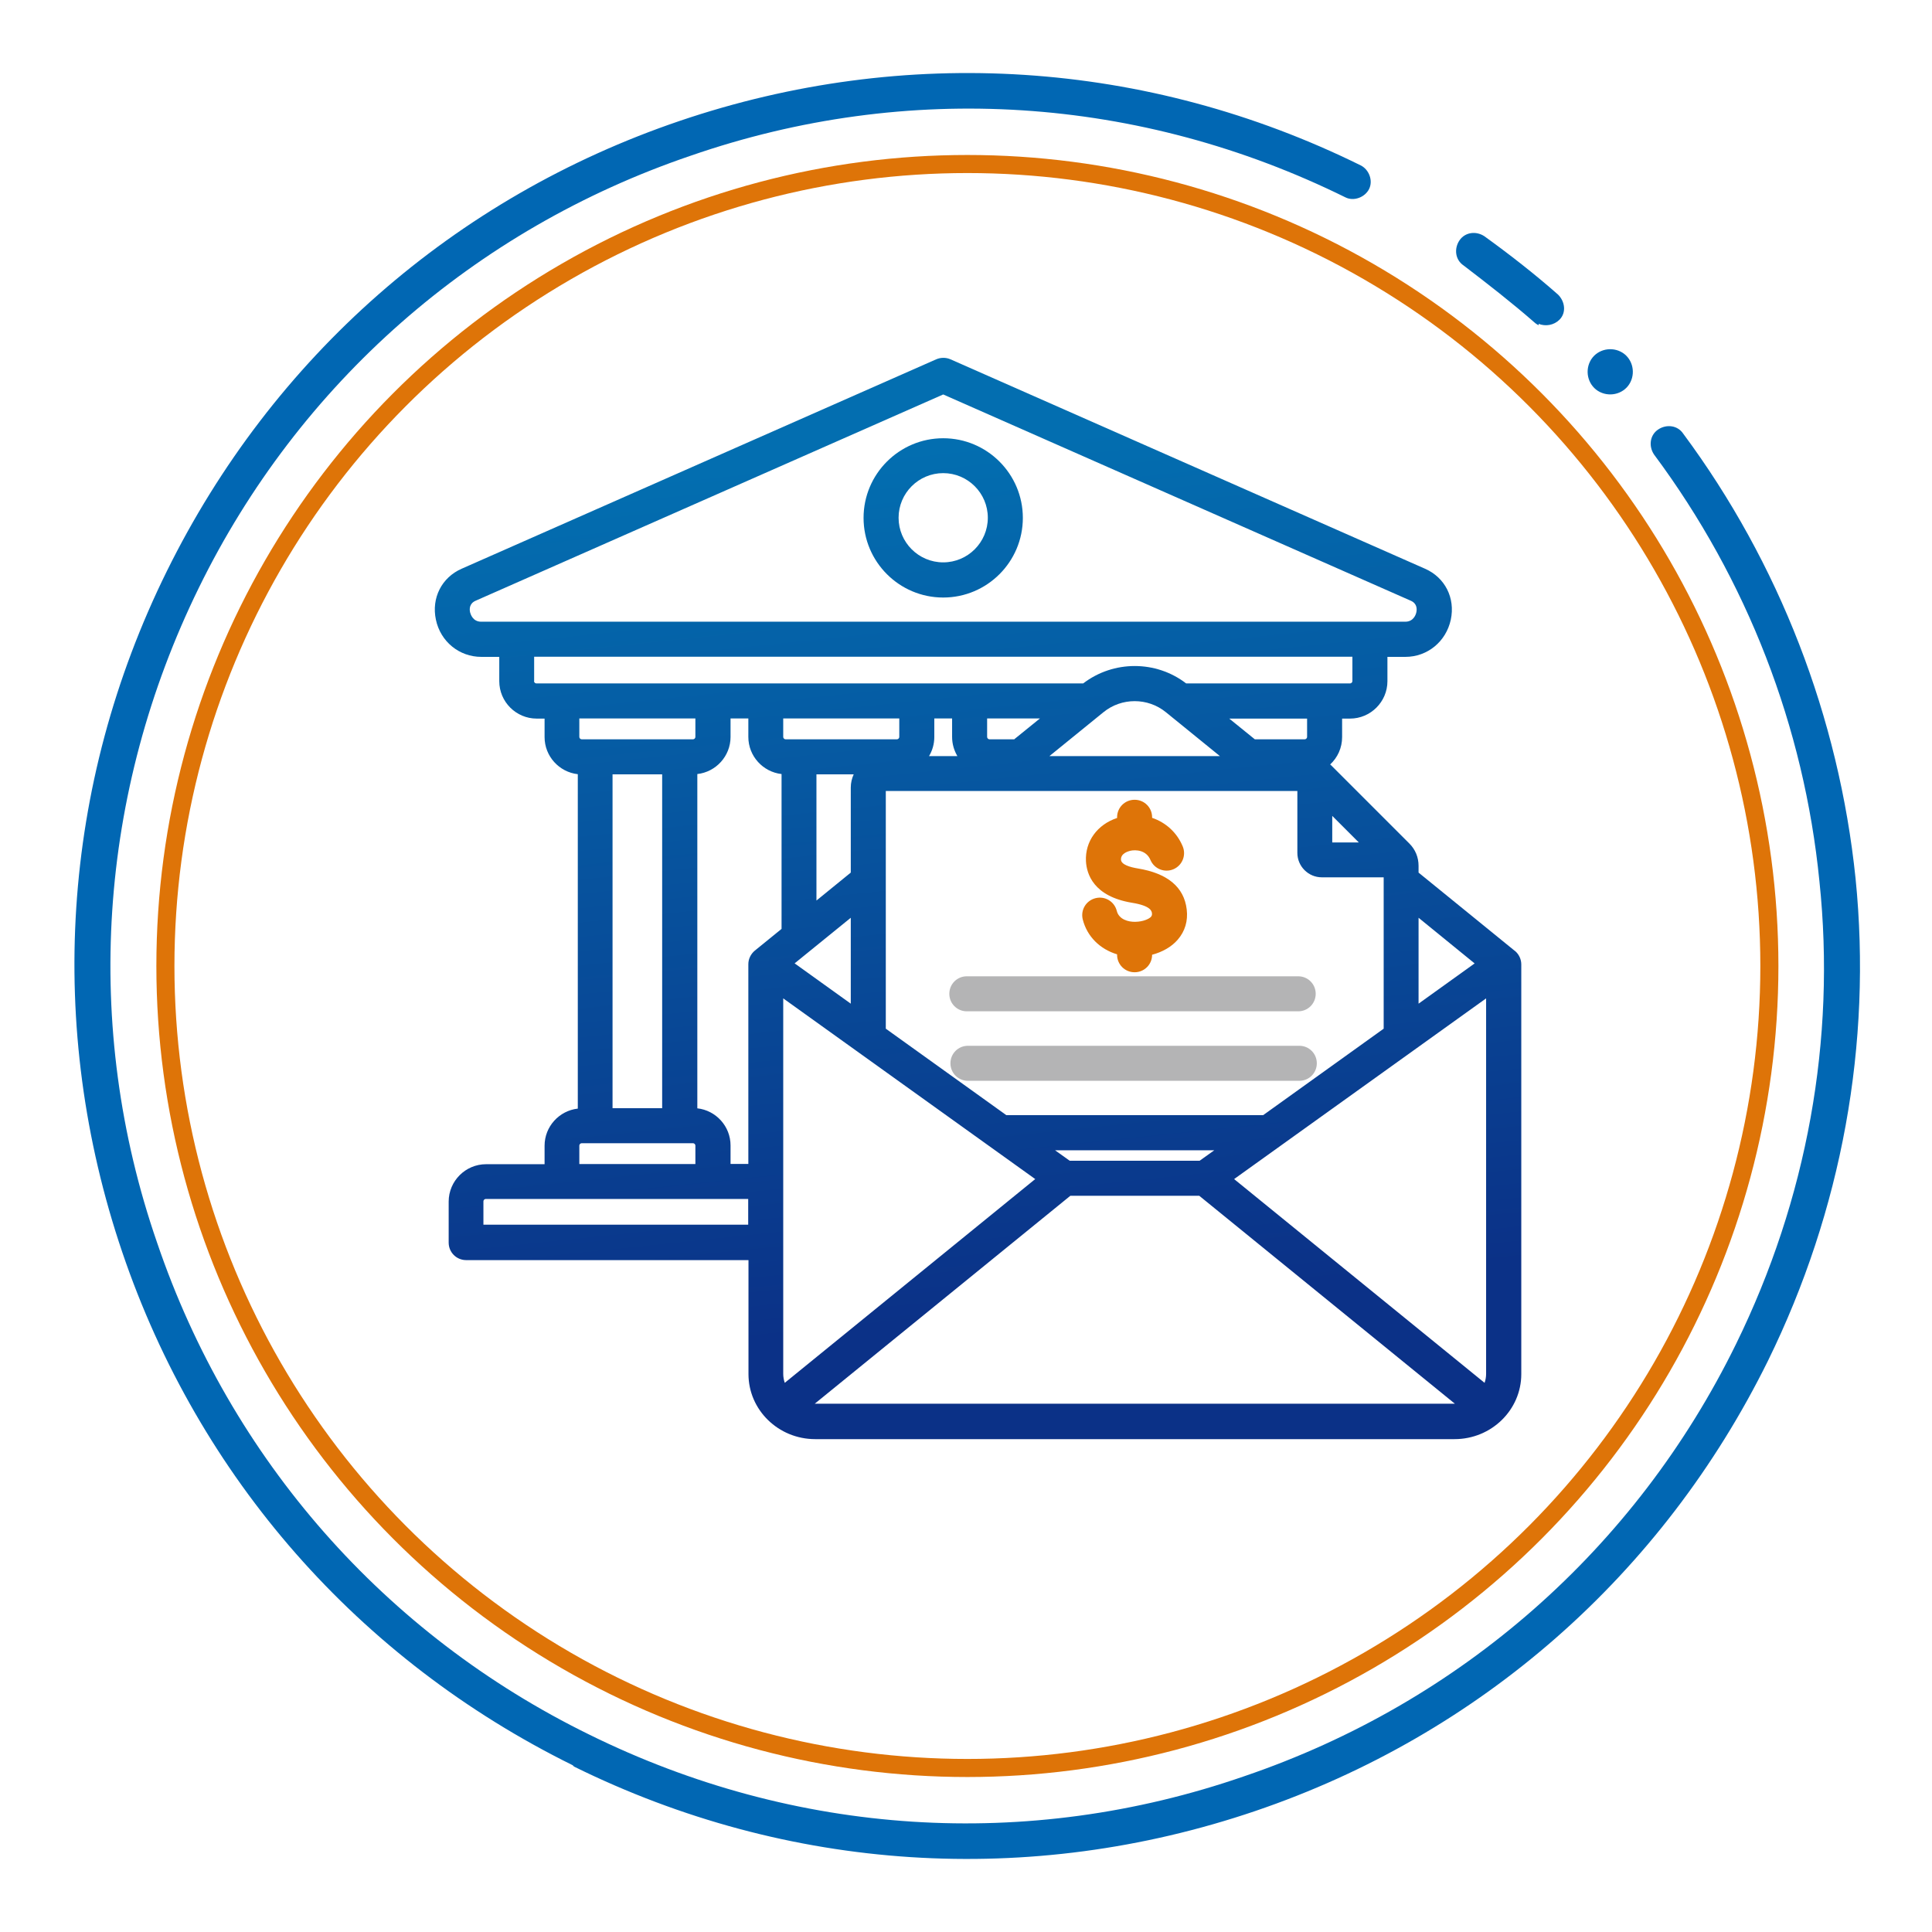 <?xml version="1.0" encoding="UTF-8"?>
<svg id="_圖層_1" xmlns="http://www.w3.org/2000/svg" xmlns:xlink="http://www.w3.org/1999/xlink" version="1.1" viewBox="0 0 139 139">
  <!-- Generator: Adobe Illustrator 29.7.1, SVG Export Plug-In . SVG Version: 2.1.1 Build 8)  -->
  <defs>
    <style>
      .st0 {
        fill: #de7408;
      }

      .st1 {
        fill: none;
        stroke: #de7408;
        stroke-miterlimit: 10;
        stroke-width: 1.3px;
      }

      .st2 {
        fill: url(#_未命名漸層_203);
      }

      .st3 {
        fill: #b4b4b5;
      }

      .st4 {
        fill: #0167b3;
      }
    </style>
    <linearGradient id="_未命名漸層_203" data-name="未命名漸層 203" x1="65.94" y1="32.36" x2="72.45" y2="94.66" gradientUnits="userSpaceOnUse">
      <stop offset="0" stop-color="#036eb0"/>
      <stop offset="1" stop-color="#0b3187"/>
    </linearGradient>
  </defs>
  <circle class="st1" cx="69.6" cy="69.5" r="57.7"/>
  <g>
    <g>
      <path class="st4" d="M110.7,23.4s-.2-.1-.3-.2c-1.6-1.4-3.4-2.8-5.1-4.1-.6-.4-.7-1.2-.3-1.8.4-.6,1.2-.7,1.8-.3,1.8,1.3,3.6,2.7,5.3,4.2.5.5.6,1.3.1,1.8-.4.4-1,.5-1.5.3v.1Z"/>
      <path class="st4" d="M41.2,127c-15.4-7.6-26.9-20.7-32.4-36.9-5.5-16.2-4.4-33.6,3.2-49,7.6-15.4,20.7-26.9,36.9-32.4,16.2-5.5,33.6-4.4,49,3.2.6.3.9,1.1.6,1.7s-1.1.9-1.7.6c-14.8-7.3-31.5-8.4-47.1-3-15.6,5.3-28.2,16.4-35.4,31.1s-8.4,31.5-3,47.1c5.3,15.6,16.4,28.2,31.1,35.4,14.8,7.3,31.5,8.4,47.1,3,15.6-5.3,28.2-16.4,35.4-31.1,5.1-10.4,7.2-21.9,6-33.3-1.1-11.1-5.2-21.7-11.9-30.7-.4-.6-.3-1.4.3-1.8.6-.4,1.4-.3,1.8.3,6.9,9.3,11.2,20.4,12.4,32,1.2,11.9-1,23.9-6.3,34.7-7.6,15.4-20.7,26.9-36.9,32.4-16.2,5.5-33.6,4.4-49-3.2l-.1-.1Z"/>
    </g>
    <path class="st4" d="M117.3,27.5c-.4.8-1.4,1.1-2.2.7s-1.1-1.4-.7-2.2,1.4-1.1,2.2-.7,1.1,1.4.7,2.2Z"/>
  </g>
  <g>
    <path class="st2" d="M67.86,31.53c-3.16,0-5.73,2.57-5.73,5.73s2.57,5.73,5.73,5.73,5.73-2.57,5.73-5.73-2.57-5.73-5.73-5.73ZM67.86,40.46c-1.77,0-3.21-1.44-3.21-3.21s1.44-3.21,3.21-3.21,3.21,1.44,3.21,3.21-1.44,3.21-3.21,3.21ZM108.97,68.4l-6.91-5.62v-.49c0-.61-.23-1.17-.66-1.6l-5.62-5.62s-.05-.05-.08-.07c.53-.49.86-1.19.86-1.97v-1.33h.57c1.48,0,2.69-1.21,2.69-2.69v-1.75h1.29c1.59,0,2.93-1.1,3.27-2.68.33-1.56-.42-3.03-1.85-3.66l-34.15-15.07c-.32-.14-.69-.14-1.02,0l-34.15,15.07c-1.43.63-2.18,2.1-1.85,3.66.33,1.58,1.68,2.68,3.27,2.68h1.29v1.75c0,1.48,1.21,2.69,2.69,2.69h.57v1.33c0,1.38,1.05,2.52,2.39,2.67v24.06c-1.34.15-2.39,1.29-2.39,2.67v1.33h-4.21c-1.48,0-2.69,1.21-2.69,2.69v2.95c0,.7.56,1.26,1.26,1.26h20.31v8.2c0,2.58,2.15,4.68,4.8,4.68h46c2.65,0,4.8-2.1,4.8-4.68v-29.47c0-.38-.17-.74-.46-.98h0ZM106.81,99.49l-18.02-14.66,18.13-13v27.01c0,.23-.04.45-.11.65ZM56.46,99.49c-.07-.21-.11-.42-.11-.65v-27.01l18.13,13-18.02,14.66ZM47.64,55.71v24.02h-3.57v-24.02h3.57ZM50.17,79.75v-24.06c1.34-.15,2.39-1.29,2.39-2.67v-1.33h1.28v1.33c0,1.38,1.05,2.52,2.39,2.67v11.14l-1.92,1.56c-.29.24-.47.6-.47.98v14.37h-1.28v-1.33c0-1.38-1.05-2.52-2.39-2.67ZM90.88,80.23h-18.48l-8.67-6.22v-17.1h29.61v4.45c0,.97.79,1.76,1.76,1.76h4.45v10.89l-8.67,6.22ZM58.74,55.71h2.68c-.13.29-.21.61-.21.95v6.12l-2.47,2.01v-9.07h0ZM61.21,66.03v6.18l-4.04-2.9,4.04-3.28ZM95.85,60.61v-1.91l1.91,1.91h-1.91ZM75.5,54.4l3.89-3.16c1.3-1.06,3.19-1.06,4.49,0l3.89,3.16h-12.27ZM72.99,53.19h-1.8c-.09,0-.17-.08-.17-.17v-1.33h3.8l-1.84,1.49ZM68.89,54.4h-2.05c.24-.4.38-.87.38-1.38v-1.33h1.28v1.33c0,.5.14.97.38,1.38ZM64.7,53.02c0,.09-.08.17-.17.17h-8.01c-.09,0-.17-.08-.17-.17v-1.33h8.35v1.33h0ZM76.96,83.51l-1.05-.75h11.45l-1.05.75h-9.35ZM106.1,69.31l-4.04,2.9v-6.18l4.04,3.29ZM94.04,53.02c0,.09-.08.17-.17.17h-3.59l-1.84-1.49h5.6v1.33h0ZM33.82,44.05c-.05-.22-.06-.63.4-.83l33.64-14.84,33.64,14.84c.46.2.45.61.4.83-.02.11-.17.68-.8.68H34.62c-.62,0-.77-.57-.8-.68h0ZM38.43,49v-1.75h58.87v1.75c0,.09-.08.17-.17.17h-11.79c-2.17-1.67-5.23-1.67-7.41,0h-39.34c-.09,0-.17-.08-.17-.17h0ZM50.03,51.69v1.33c0,.09-.08.17-.17.17h-8.01c-.09,0-.17-.08-.17-.17v-1.33h8.35ZM41.68,82.42c0-.09.08-.17.17-.17h8.01c.09,0,.17.08.17.17v1.33h-8.35v-1.33ZM34.78,88.12v-1.69c0-.09.08-.17.17-.17h18.88v1.85h-19.05,0ZM58.64,100.99s-.01,0-.02,0l18.39-14.96h9.27l18.39,14.96s-.01,0-.02,0h-46Z"/>
    <path class="st3" d="M94.74,76.5c0,.7-.56,1.26-1.26,1.26h-23.84c-.7,0-1.26-.56-1.26-1.26s.56-1.26,1.26-1.26h23.84c.7,0,1.26.56,1.26,1.26Z"/>
    <path class="st3" d="M68.3,71.5c0-.7.56-1.26,1.26-1.26h23.84c.7,0,1.26.56,1.26,1.26s-.56,1.26-1.26,1.26h-23.84c-.7,0-1.26-.56-1.26-1.26h0Z"/>
    <path class="st0" d="M82.83,65.93s.07-.08.05-.22c-.02-.15-.07-.54-1.44-.76-2.77-.46-3.26-2.07-3.31-2.99-.07-1.43.82-2.64,2.24-3.11v-.05c0-.7.56-1.26,1.26-1.26s1.26.56,1.26,1.26v.04c.97.33,1.78,1.04,2.2,2.05.27.64-.03,1.38-.67,1.65-.64.27-1.38-.03-1.65-.67-.3-.71-1.05-.75-1.45-.66-.16.04-.69.19-.67.64.02.36.66.54,1.2.63,2.15.35,3.34,1.34,3.53,2.95.1.82-.12,1.57-.65,2.18-.44.51-1.09.88-1.84,1.08h0c0,.7-.56,1.26-1.26,1.26s-1.26-.56-1.26-1.26v-.03c-1.23-.37-2.16-1.28-2.47-2.51-.17-.68.24-1.36.92-1.53.68-.17,1.36.24,1.53.92.15.6.82.8,1.35.78.53-.01.97-.2,1.12-.37h0Z"/>
  </g>
</svg>